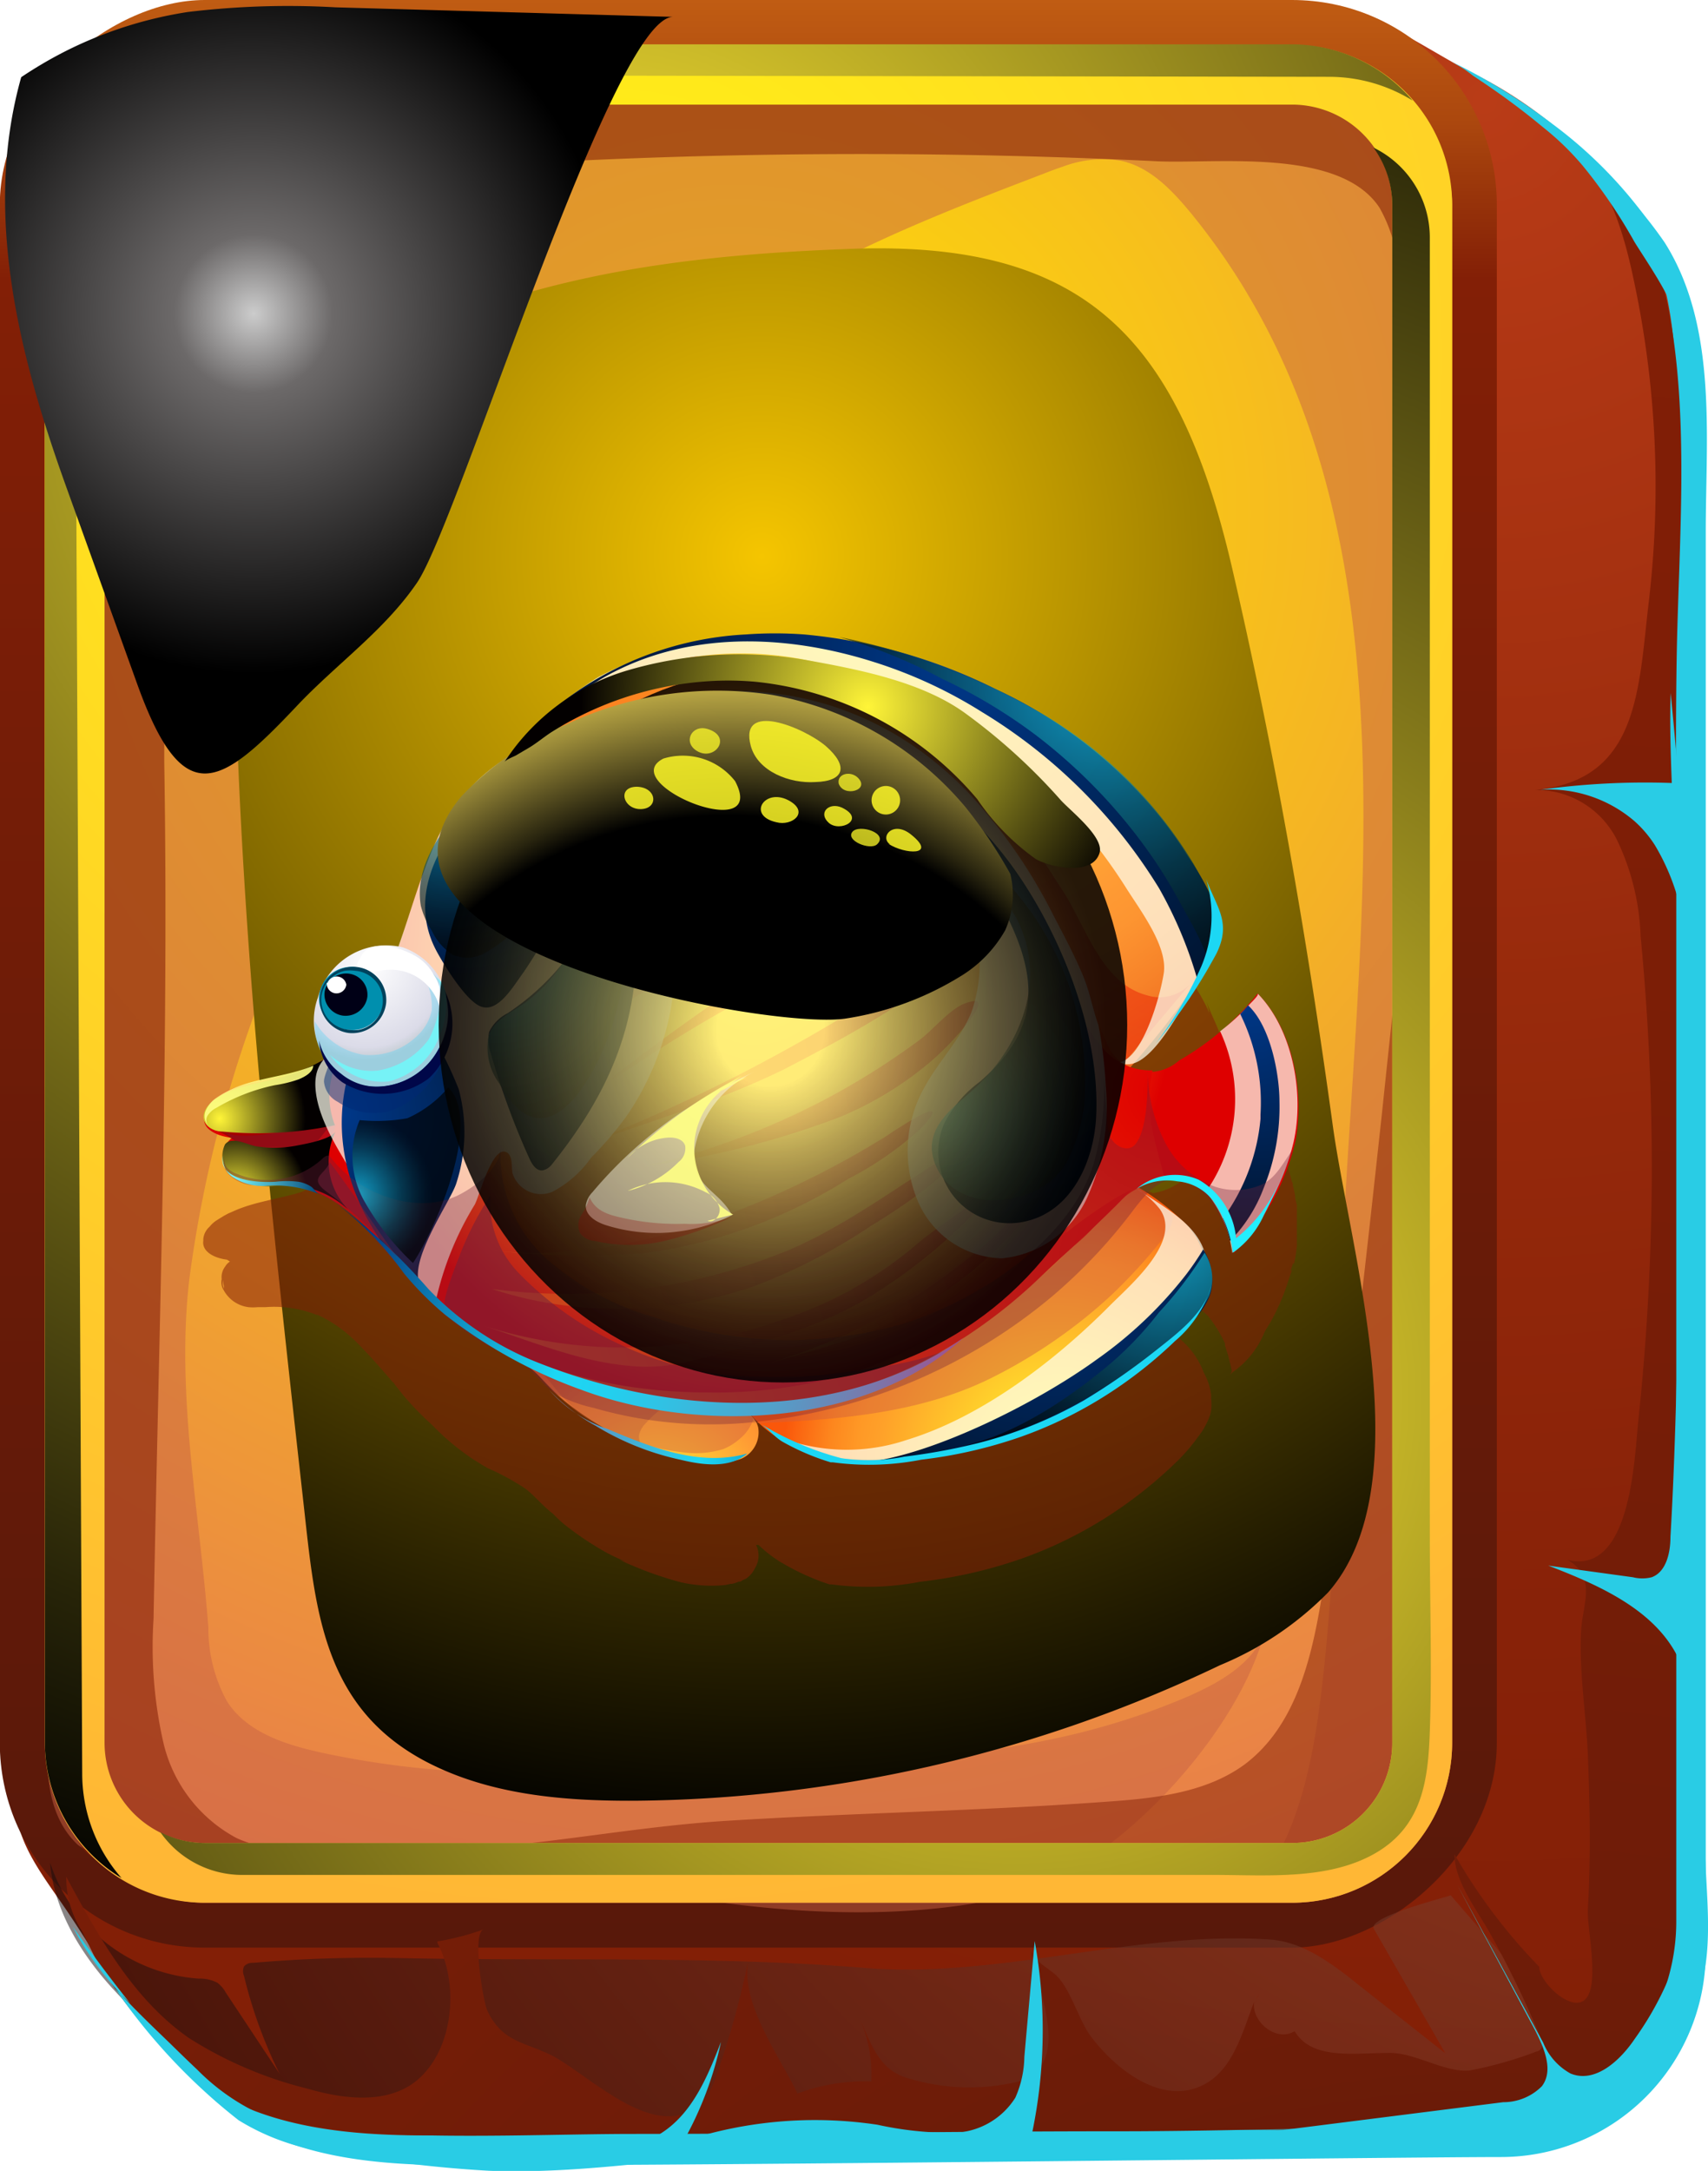 <svg xmlns="http://www.w3.org/2000/svg" xmlns:xlink="http://www.w3.org/1999/xlink" viewBox="0 0 90.99 115.59"><defs><style>.cls-1{mask:url(#mask);filter:url(#luminosity-noclip-5);}.cls-2,.cls-32,.cls-4,.cls-59,.cls-6,.cls-61,.cls-8{mix-blend-mode:multiply;}.cls-2{fill:url(#Безымянный_градиент_8);}.cls-3{mask:url(#mask-2);filter:url(#luminosity-noclip-6);}.cls-4{fill:url(#Безымянный_градиент_33883);}.cls-5{mask:url(#mask-3);filter:url(#luminosity-noclip-7);}.cls-6{fill:url(#Безымянный_градиент_33883-2);}.cls-7{mask:url(#mask-4);filter:url(#luminosity-noclip-8);}.cls-8{fill:url(#Безымянный_градиент_33883-3);}.cls-9{isolation:isolate;}.cls-10{fill:#29cce5;}.cls-11{fill:url(#Безымянный_градиент_2527);}.cls-12{fill:url(#Безымянный_градиент_3306);}.cls-13{fill:url(#Безымянный_градиент_31634);}.cls-14{fill:#c86345;}.cls-14,.cls-15{opacity:0.49;}.cls-15,.cls-16,.cls-28{fill:#831f06;}.cls-16{opacity:0.57;}.cls-17{fill:url(#Безымянный_градиент_31633);}.cls-18,.cls-21,.cls-22,.cls-24,.cls-52,.cls-53,.cls-74,.cls-75,.cls-76,.cls-77,.cls-78,.cls-79,.cls-83,.cls-84,.cls-85,.cls-86,.cls-88,.cls-89{mix-blend-mode:screen;}.cls-19{fill:url(#Безымянный_градиент_3911);}.cls-20{fill:url(#Безымянный_градиент_3911-2);}.cls-21{fill:url(#Безымянный_градиент_982);}.cls-22,.cls-59{opacity:0.5;}.cls-22{fill:url(#Безымянный_градиент_2560);}.cls-23{mask:url(#mask-5);}.cls-24,.cls-82{opacity:0.27;}.cls-24{fill:url(#Безымянный_градиент_2642);}.cls-25{fill:url(#Безымянный_градиент_2566);}.cls-26{fill:url(#Безымянный_градиент_2566-2);}.cls-27{mix-blend-mode:color-dodge;fill:url(#radial-gradient);}.cls-28,.cls-73{opacity:0.54;}.cls-29{fill:url(#Безымянный_градиент_33478);}.cls-30{fill:url(#Безымянный_градиент_33479);}.cls-31{fill:url(#Безымянный_градиент_33478-2);}.cls-32,.cls-35{opacity:0.47;}.cls-33{fill:#d35f3c;}.cls-34{fill:#6f1433;opacity:0.17;}.cls-36{fill:url(#Безымянный_градиент_33465);}.cls-37{fill:url(#Безымянный_градиент_33476);}.cls-38{fill:url(#Безымянный_градиент_33465-2);}.cls-39{fill:url(#Безымянный_градиент_33465-3);}.cls-40{fill:url(#Безымянный_градиент_33465-4);}.cls-41{fill:url(#Безымянный_градиент_33465-5);}.cls-42{fill:url(#Безымянный_градиент_33465-6);}.cls-43{fill:url(#Безымянный_градиент_33465-7);}.cls-44{fill:url(#Безымянный_градиент_33469);}.cls-45{fill:url(#Безымянный_градиент_33464);}.cls-46{fill:url(#Безымянный_градиент_33464-2);}.cls-47{fill:url(#Безымянный_градиент_33465-8);}.cls-48{fill:url(#Безымянный_градиент_33465-9);}.cls-49{fill:url(#Безымянный_градиент_33464-3);}.cls-50,.cls-82{fill:#8e0003;}.cls-50{opacity:0.71;}.cls-51,.cls-73{fill:#71203b;}.cls-51{opacity:0.35;}.cls-52{fill:url(#Безымянный_градиент_33457);}.cls-53{fill:url(#Безымянный_градиент_33457-2);}.cls-54{opacity:0.72;}.cls-55{fill:ivory;}.cls-56{fill:url(#Безымянный_градиент_33459);}.cls-57{fill:url(#Безымянный_градиент_33459-2);}.cls-58{fill:url(#Безымянный_градиент_33459-3);}.cls-59{fill:#002875;}.cls-60{fill:url(#Безымянный_градиент_33463);}.cls-61{opacity:0.33;}.cls-62{fill:#48d1f6;}.cls-63{fill:#000749;}.cls-64{fill:#fff;}.cls-65{fill:#69ffff;opacity:0.73;}.cls-66{fill:url(#Безымянный_градиент_33462);}.cls-67{fill:#00425c;}.cls-68{fill:#000016;}.cls-69{fill:url(#Безымянный_градиент_33459-4);}.cls-70{fill:url(#Безымянный_градиент_33459-5);}.cls-71{mask:url(#mask-6);}.cls-72,.cls-90,.cls-94{opacity:0.95;}.cls-72{fill:url(#Безымянный_градиент_33455);}.cls-74,.cls-75,.cls-76,.cls-77,.cls-78,.cls-88{opacity:0.67;}.cls-74{fill:url(#Безымянный_градиент_33458);}.cls-75{fill:url(#Безымянный_градиент_33458-2);}.cls-76{fill:url(#Безымянный_градиент_33458-3);}.cls-77{fill:url(#Безымянный_градиент_33458-4);}.cls-78{fill:url(#Безымянный_градиент_33458-5);}.cls-79{opacity:0.85;}.cls-80{fill:url(#Безымянный_градиент_33461);}.cls-81{opacity:0.46;}.cls-83{fill:#ffff84;opacity:0.9;}.cls-84{fill:url(#Безымянный_градиент_33460);}.cls-85,.cls-86{fill:#fffa28;}.cls-85{opacity:0.84;}.cls-86{opacity:0.75;}.cls-87{fill:url(#Безымянный_градиент_33459-6);}.cls-88{fill:url(#Безымянный_градиент_33458-6);}.cls-89{fill:url(#Безымянный_градиент_33457-3);}.cls-91{mask:url(#mask-7);}.cls-92{fill:url(#Безымянный_градиент_33456);}.cls-93{mask:url(#mask-8);}.cls-94{fill:url(#Безымянный_градиент_33455-2);}.cls-95{fill:#23eeff;}.cls-96{fill:url(#Безымянный_градиент_33454);}.cls-97{fill:url(#Безымянный_градиент_33453);}.cls-98{fill:#1cd7f4;}.cls-99{fill:url(#Безымянный_градиент_33452);}.cls-100{filter:url(#luminosity-noclip-4);}.cls-101{filter:url(#luminosity-noclip-3);}.cls-102{filter:url(#luminosity-noclip-2);}.cls-103{filter:url(#luminosity-noclip);}</style><filter id="luminosity-noclip" x="77.27" y="-8144.29" width="12.23" height="32766" filterUnits="userSpaceOnUse" color-interpolation-filters="sRGB"><feFlood flood-color="#fff" result="bg"/><feBlend in="SourceGraphic" in2="bg"/></filter><mask id="mask" x="77.27" y="-8144.29" width="12.23" height="32766" maskUnits="userSpaceOnUse"><g class="cls-103"/></mask><radialGradient id="Безымянный_градиент_8" cx="100.12" cy="-3.82" r="136.27" gradientUnits="userSpaceOnUse"><stop offset="0" stop-color="#fff"/><stop offset="0.45" stop-color="#e5e5e5"/><stop offset="1" stop-color="#bfbfbf"/></radialGradient><filter id="luminosity-noclip-2" x="27.95" y="-8144.29" width="12.47" height="32766" filterUnits="userSpaceOnUse" color-interpolation-filters="sRGB"><feFlood flood-color="#fff" result="bg"/><feBlend in="SourceGraphic" in2="bg"/></filter><mask id="mask-2" x="27.95" y="-8144.29" width="12.47" height="32766" maskUnits="userSpaceOnUse"><g class="cls-102"/></mask><radialGradient id="Безымянный_градиент_33883" cx="36.83" cy="68.35" r="10.38" gradientTransform="translate(0.54) scale(0.96 1)" gradientUnits="userSpaceOnUse"><stop offset="0.7"/><stop offset="0.83" stop-color="#686868"/><stop offset="1" stop-color="#fff"/></radialGradient><filter id="luminosity-noclip-3" x="18.14" y="-8144.29" width="50.99" height="32766" filterUnits="userSpaceOnUse" color-interpolation-filters="sRGB"><feFlood flood-color="#fff" result="bg"/><feBlend in="SourceGraphic" in2="bg"/></filter><mask id="mask-3" x="18.14" y="-8144.29" width="50.99" height="32766" maskUnits="userSpaceOnUse"><g class="cls-101"/></mask><radialGradient id="Безымянный_градиент_33883-2" cx="40.11" cy="39.4" r="38.92" xlink:href="#Безымянный_градиент_33883"/><filter id="luminosity-noclip-4" x="39.77" y="-8144.29" width="24.81" height="32766" filterUnits="userSpaceOnUse" color-interpolation-filters="sRGB"><feFlood flood-color="#fff" result="bg"/><feBlend in="SourceGraphic" in2="bg"/></filter><mask id="mask-4" x="39.77" y="-8144.29" width="24.81" height="32766" maskUnits="userSpaceOnUse"><g class="cls-100"/></mask><radialGradient id="Безымянный_градиент_33883-3" cx="54.02" cy="62.82" r="18.49" xlink:href="#Безымянный_градиент_33883"/><radialGradient id="Безымянный_градиент_2527" cx="79.08" cy="5.4" r="107.04" gradientUnits="userSpaceOnUse"><stop offset="0" stop-color="#b93c17"/><stop offset="0.1" stop-color="#b13714"/><stop offset="0.44" stop-color="#982a0c"/><stop offset="0.75" stop-color="#882208"/><stop offset="1" stop-color="#831f06"/></radialGradient><linearGradient id="Безымянный_градиент_3306" x1="39.87" y1="-27.89" x2="39.87" y2="109.96" gradientTransform="translate(-11.98 91.72) rotate(-90)" gradientUnits="userSpaceOnUse"><stop offset="0" stop-color="#f38f1d"/><stop offset="0.05" stop-color="#ee8a1c"/><stop offset="0.12" stop-color="#e17d19"/><stop offset="0.18" stop-color="#ca6615"/><stop offset="0.25" stop-color="#ab470e"/><stop offset="0.31" stop-color="#831f06"/><stop offset="0.67" stop-color="#691b08"/><stop offset="0.97" stop-color="#57180a"/></linearGradient><radialGradient id="Безымянный_градиент_31634" cx="43.74" cy="27.37" r="82.8" gradientTransform="translate(-5.05) scale(1.01 1)" gradientUnits="userSpaceOnUse"><stop offset="0" stop-color="#ffe303"/><stop offset="1" stop-color="#e67451"/></radialGradient><radialGradient id="Безымянный_градиент_31633" cx="32.62" cy="19.03" r="82.96" gradientUnits="userSpaceOnUse"><stop offset="0" stop-color="#fff414"/><stop offset="1" stop-color="#ffb735"/></radialGradient><radialGradient id="Безымянный_градиент_3911" cx="54.11" cy="74.35" r="88.15" gradientUnits="userSpaceOnUse"><stop offset="0" stop-color="#ffea33"/><stop offset="0.43" stop-color="#8c801c"/><stop offset="0.82" stop-color="#272408"/><stop offset="1"/><stop offset="1" stop-color="#020406"/></radialGradient><radialGradient id="Безымянный_градиент_3911-2" cx="31.78" cy="18.82" r="87.38" xlink:href="#Безымянный_градиент_3911"/><radialGradient id="Безымянный_градиент_982" cx="40.59" cy="29.62" r="68.93" gradientUnits="userSpaceOnUse"><stop offset="0" stop-color="#f5c500"/><stop offset="1"/></radialGradient><radialGradient id="Безымянный_градиент_2560" cx="93.76" cy="58.62" r="112.95" gradientUnits="userSpaceOnUse"><stop offset="0" stop-color="#c86345"/><stop offset="0.16" stop-color="#ae563d"/><stop offset="0.49" stop-color="#6a3628"/><stop offset="0.88" stop-color="#130c0e"/></radialGradient><filter id="luminosity-noclip-5" x="77.27" y="4.16" width="12.23" height="106.72" filterUnits="userSpaceOnUse" color-interpolation-filters="sRGB"><feFlood flood-color="#fff" result="bg"/><feBlend in="SourceGraphic" in2="bg"/></filter><mask id="mask-5" x="77.27" y="4.16" width="12.23" height="106.72" maskUnits="userSpaceOnUse"><g class="cls-1"><path class="cls-2" d="M89.47,74.13a17.66,17.66,0,0,1-.67,6.19c-.63,2-1.56,3.54-3.47,3.92,1.67-.33,3.38,19.42,3.44,21.07a4.77,4.77,0,0,1-.87,3.55c-.68.68-1.83,1.07-2,2-.59-2.3-2.35-4.08-4-5.74L77.72,101a1.26,1.26,0,0,1-.45-.71,1.4,1.4,0,0,1,.31-.83,18.36,18.36,0,0,0,1.77-4.18c4.17-12.75,4.86-27.49,5.15-40.87.06-3-.2-6.41-2.67-8l4.28-.72a34,34,0,0,0-4.46-4.1c1.63-7.13,1.23-14.52.19-21.71-.68-4.69-.44-12.08-3.7-15.74a18.38,18.38,0,0,1,5.5,3.5c4.6,4.13,5,10.11,4.63,15.91C87.23,40.54,88.57,57.26,89.47,74.13Z"/></g></mask><radialGradient id="Безымянный_градиент_2642" cx="100.12" cy="-3.82" r="136.27" gradientUnits="userSpaceOnUse"><stop offset="0" stop-color="#f5c500"/><stop offset="0.14" stop-color="#daaf02"/><stop offset="0.46" stop-color="#967806"/><stop offset="0.91" stop-color="#2a1f0d"/><stop offset="1" stop-color="#130c0e"/></radialGradient><radialGradient id="Безымянный_градиент_2566" cx="66.96" cy="106.74" r="0.33" gradientUnits="userSpaceOnUse"><stop offset="0" stop-color="#57180a"/><stop offset="0.36" stop-color="#6e1c08"/><stop offset="0.72" stop-color="#7e1e06"/><stop offset="1" stop-color="#831f06"/></radialGradient><radialGradient id="Безымянный_градиент_2566-2" cx="79.24" cy="163.59" r="165.97" xlink:href="#Безымянный_градиент_2566"/><radialGradient id="radial-gradient" cx="13.51" cy="16.7" r="19.16" gradientUnits="userSpaceOnUse"><stop offset="0" stop-color="#ccc"/><stop offset="0.22" stop-color="#6c6969"/><stop offset="1"/></radialGradient><radialGradient id="Безымянный_градиент_33478" cx="48.6" cy="30.15" r="31.29" gradientTransform="translate(0.54) scale(0.96 1)" gradientUnits="userSpaceOnUse"><stop offset="0" stop-color="#fff538"/><stop offset="0.31" stop-color="#ffce36"/><stop offset="0.66" stop-color="#ff9c34"/><stop offset="0.74" stop-color="#fd9531"/><stop offset="0.84" stop-color="#f78329"/><stop offset="0.97" stop-color="#ed651d"/><stop offset="1" stop-color="#ea5c19"/></radialGradient><radialGradient id="Безымянный_градиент_33479" cx="58.14" cy="78.15" r="15.28" gradientTransform="translate(0.54) scale(0.96 1)" gradientUnits="userSpaceOnUse"><stop offset="0" stop-color="#ffff2d"/><stop offset="0.29" stop-color="#ffd82b"/><stop offset="0.66" stop-color="#ffa029"/><stop offset="0.73" stop-color="#ff9926"/><stop offset="0.83" stop-color="#fd871e"/><stop offset="0.94" stop-color="#fb6912"/><stop offset="1" stop-color="#fa570a"/></radialGradient><radialGradient id="Безымянный_градиент_33478-2" cx="35.97" cy="80.66" r="9.62" xlink:href="#Безымянный_градиент_33478"/><radialGradient id="Безымянный_градиент_33465" cx="66.53" cy="42.26" r="57.65" gradientTransform="translate(0.54) scale(0.96 1)" gradientUnits="userSpaceOnUse"><stop offset="0" stop-color="#de0000"/><stop offset="0.29" stop-color="#eb2705"/><stop offset="0.6" stop-color="#fa570a"/><stop offset="1" stop-color="#ffdb00"/></radialGradient><radialGradient id="Безымянный_градиент_33476" cx="41.39" cy="51.42" r="23.67" gradientTransform="translate(0.54) scale(0.96 1)" gradientUnits="userSpaceOnUse"><stop offset="0" stop-color="#ffff2d"/><stop offset="0.19" stop-color="#ffd82b"/><stop offset="0.44" stop-color="#ffa029"/><stop offset="0.5" stop-color="#ff9926"/><stop offset="0.6" stop-color="#fd871e"/><stop offset="0.7" stop-color="#fb6912"/><stop offset="0.76" stop-color="#fa570a"/><stop offset="0.99" stop-color="#de0000"/></radialGradient><radialGradient id="Безымянный_градиент_33465-2" cx="47.95" cy="42.61" r="20.34" xlink:href="#Безымянный_градиент_33465"/><radialGradient id="Безымянный_градиент_33465-3" cx="52.24" cy="45.7" r="20.96" xlink:href="#Безымянный_градиент_33465"/><radialGradient id="Безымянный_градиент_33465-4" cx="51.67" cy="49.05" r="28.84" xlink:href="#Безымянный_градиент_33465"/><radialGradient id="Безымянный_градиент_33465-5" cx="56.58" cy="50.84" r="30.98" xlink:href="#Безымянный_градиент_33465"/><radialGradient id="Безымянный_градиент_33465-6" cx="54.56" cy="53.67" r="29.12" xlink:href="#Безымянный_градиент_33465"/><radialGradient id="Безымянный_градиент_33465-7" cx="54.16" cy="56.14" r="22.35" xlink:href="#Безымянный_градиент_33465"/><radialGradient id="Безымянный_градиент_33469" cx="51.79" cy="61.64" r="19.73" gradientTransform="translate(0.54) scale(0.96 1)" gradientUnits="userSpaceOnUse"><stop offset="0" stop-color="#de0000"/><stop offset="0.29" stop-color="#eb2705"/><stop offset="0.6" stop-color="#fa570a"/></radialGradient><radialGradient id="Безымянный_градиент_33464" cx="54.62" cy="63.49" r="23.42" gradientTransform="translate(0.54) scale(0.96 1)" gradientUnits="userSpaceOnUse"><stop offset="0" stop-color="#de0000"/><stop offset="0.48" stop-color="#eb2705"/><stop offset="1" stop-color="#fa570a"/></radialGradient><radialGradient id="Безымянный_градиент_33464-2" cx="56.92" cy="65.2" r="28.55" xlink:href="#Безымянный_градиент_33464"/><radialGradient id="Безымянный_градиент_33465-8" cx="58.08" cy="66.11" r="24.25" xlink:href="#Безымянный_градиент_33465"/><radialGradient id="Безымянный_градиент_33465-9" cx="64.07" cy="58.23" r="37.17" xlink:href="#Безымянный_градиент_33465"/><radialGradient id="Безымянный_градиент_33464-3" cx="63.23" cy="67.12" r="30.04" xlink:href="#Безымянный_градиент_33464"/><radialGradient id="Безымянный_градиент_33457" cx="11.63" cy="59.56" r="4.75" gradientTransform="translate(0.54) scale(0.96 1)" gradientUnits="userSpaceOnUse"><stop offset="0" stop-color="#fff538"/><stop offset="1" stop-color="#030000"/></radialGradient><radialGradient id="Безымянный_градиент_33457-2" cx="12.53" cy="63.79" r="3.97" xlink:href="#Безымянный_градиент_33457"/><radialGradient id="Безымянный_градиент_33459" cx="18.44" cy="59.38" r="11.58" gradientTransform="translate(0.54) scale(0.96 1)" gradientUnits="userSpaceOnUse"><stop offset="0" stop-color="#003889"/><stop offset="0.99" stop-color="#001531"/></radialGradient><radialGradient id="Безымянный_градиент_33459-2" cx="25.26" cy="44.16" r="10.22" xlink:href="#Безымянный_градиент_33459"/><radialGradient id="Безымянный_градиент_33459-3" cx="43.79" cy="36.63" r="31.02" xlink:href="#Безымянный_градиент_33459"/><radialGradient id="Безымянный_градиент_33463" cx="-383.18" cy="49.42" r="4.31" gradientTransform="matrix(-1.03, -0.3, -0.35, 1.12, -357.66, -118.88)" gradientUnits="userSpaceOnUse"><stop offset="0" stop-color="#fff"/><stop offset="0.21" stop-color="#f6f6f9"/><stop offset="0.87" stop-color="#dbdbe8"/><stop offset="0.93" stop-color="#d0d4de"/><stop offset="1" stop-color="#c5cdd3"/></radialGradient><radialGradient id="Безымянный_градиент_33462" cx="4956.5" cy="1041.13" r="1.62" gradientTransform="matrix(-1.06, -0.1, -0.11, 1.03, 5394.47, -505.43)" gradientUnits="userSpaceOnUse"><stop offset="0" stop-color="#fff"/><stop offset="0.27" stop-color="#008fae"/><stop offset="0.57" stop-color="#69ffff"/><stop offset="0.63" stop-color="#65fcfd"/><stop offset="0.69" stop-color="#58f5f7"/><stop offset="0.75" stop-color="#43e8ed"/><stop offset="0.82" stop-color="#25d6e0"/><stop offset="0.86" stop-color="#0dc7d5"/><stop offset="1" stop-color="#008fae"/></radialGradient><radialGradient id="Безымянный_градиент_33459-4" cx="68.69" cy="53.15" r="12.31" xlink:href="#Безымянный_градиент_33459"/><radialGradient id="Безымянный_градиент_33459-5" cx="57.25" cy="66.18" r="14.06" xlink:href="#Безымянный_градиент_33459"/><filter id="luminosity-noclip-6" x="27.95" y="72.65" width="12.47" height="5.23" filterUnits="userSpaceOnUse" color-interpolation-filters="sRGB"><feFlood flood-color="#fff" result="bg"/><feBlend in="SourceGraphic" in2="bg"/></filter><mask id="mask-6" x="27.95" y="72.65" width="12.47" height="5.23" maskUnits="userSpaceOnUse"><g class="cls-3"><path class="cls-4" d="M37.49,77.8a3.65,3.65,0,0,0,2-.13A1.54,1.54,0,0,0,40.39,76c-.23-.92-1.36-1.15-2.27-1.22a43.73,43.73,0,0,1-5.57-.93c-.86-.19-1.72-.37-2.57-.58a5.6,5.6,0,0,1-2-.64c.81.58,1.38,1.4,2.15,2a17,17,0,0,0,2.21,1.48A15.39,15.39,0,0,0,37.49,77.8Z"/></g></mask><radialGradient id="Безымянный_градиент_33455" cx="36.83" cy="68.35" r="10.38" gradientTransform="translate(0.54) scale(0.96 1)" gradientUnits="userSpaceOnUse"><stop offset="0.7" stop-color="#d20f0f"/><stop offset="0.83" stop-color="#9b6377"/><stop offset="1" stop-color="#53d2ff"/></radialGradient><radialGradient id="Безымянный_градиент_33458" cx="24.36" cy="41.01" r="9.87" gradientTransform="translate(0.54) scale(0.96 1)" gradientUnits="userSpaceOnUse"><stop offset="0" stop-color="#1cd7f4"/><stop offset="0.16" stop-color="#16abc2"/><stop offset="0.39" stop-color="#0e6f7d"/><stop offset="0.59" stop-color="#083f47"/><stop offset="0.77" stop-color="#041d21"/><stop offset="0.91" stop-color="#010809"/><stop offset="1"/></radialGradient><radialGradient id="Безымянный_градиент_33458-2" cx="27.03" cy="50.95" r="9.8" xlink:href="#Безымянный_градиент_33458"/><radialGradient id="Безымянный_градиент_33458-3" cx="51.68" cy="59.22" r="8.39" xlink:href="#Безымянный_градиент_33458"/><radialGradient id="Безымянный_градиент_33458-4" cx="19.22" cy="63.62" r="4.23" xlink:href="#Безымянный_градиент_33458"/><radialGradient id="Безымянный_градиент_33458-5" cx="64.46" cy="65.73" r="14.11" xlink:href="#Безымянный_градиент_33458"/><radialGradient id="Безымянный_градиент_33461" cx="42.19" cy="54.85" r="18.65" gradientTransform="translate(0.54) scale(0.96 1)" gradientUnits="userSpaceOnUse"><stop offset="0.16" stop-color="#fff285"/><stop offset="0.18" stop-color="#f4e77f"/><stop offset="0.36" stop-color="#aba259"/><stop offset="0.53" stop-color="#6e6839"/><stop offset="0.68" stop-color="#3f3b21"/><stop offset="0.82" stop-color="#1c1b0f"/><stop offset="0.93" stop-color="#080704"/><stop offset="1"/></radialGradient><radialGradient id="Безымянный_градиент_33460" cx="39.81" cy="66.13" r="32.43" gradientTransform="translate(0.54) scale(0.96 1)" gradientUnits="userSpaceOnUse"><stop offset="0.7"/><stop offset="0.74" stop-color="#29250f"/><stop offset="0.87" stop-color="#9b8b39"/><stop offset="0.96" stop-color="#e3cc54"/><stop offset="1" stop-color="#ffe55e"/></radialGradient><radialGradient id="Безымянный_градиент_33459-6" cx="52.6" cy="35.24" r="21.69" xlink:href="#Безымянный_градиент_33459"/><radialGradient id="Безымянный_градиент_33458-6" cx="60.68" cy="36.11" r="17.95" xlink:href="#Безымянный_градиент_33458"/><radialGradient id="Безымянный_градиент_33457-3" cx="47.59" cy="37.64" r="15.93" xlink:href="#Безымянный_градиент_33457"/><filter id="luminosity-noclip-7" x="18.14" y="40.8" width="50.99" height="34.28" filterUnits="userSpaceOnUse" color-interpolation-filters="sRGB"><feFlood flood-color="#fff" result="bg"/><feBlend in="SourceGraphic" in2="bg"/></filter><mask id="mask-7" x="18.14" y="40.8" width="50.99" height="34.28" maskUnits="userSpaceOnUse"><g class="cls-5"><path class="cls-6" d="M45.74,40.81c1.89,0,3.88.12,5.47,1.17,1.42.93,2.32,2.73,3.32,4.1a28.66,28.66,0,0,1,3.21,6A22.09,22.09,0,0,0,59,55.62a2.41,2.41,0,0,0,3.82.84A14.89,14.89,0,0,0,67,52.9c1.9,1.92,2.52,5.33,2,7.92a12.51,12.51,0,0,1-3.27,5.89c-.32-1.58-1-3.63-2.68-3.93-2-.71-4.39,2.36-6.78,4.31a24.28,24.28,0,0,1-14.47,7.76,23.85,23.85,0,0,1-15.95-3.43c-4.3-2.71-8.38-7.68-7.53-13.2.53-3.36,2.76-6.33,5.14-8.68A32.12,32.12,0,0,1,45.74,40.81Z"/></g></mask><radialGradient id="Безымянный_градиент_33456" cx="40.11" cy="39.4" r="38.92" gradientTransform="translate(0.54) scale(0.96 1)" gradientUnits="userSpaceOnUse"><stop offset="0.7" stop-color="#de0000"/><stop offset="0.83" stop-color="#a35a68"/><stop offset="1" stop-color="#4cdeff"/></radialGradient><filter id="luminosity-noclip-8" x="39.77" y="63.26" width="24.81" height="14.6" filterUnits="userSpaceOnUse" color-interpolation-filters="sRGB"><feFlood flood-color="#fff" result="bg"/><feBlend in="SourceGraphic" in2="bg"/></filter><mask id="mask-8" x="39.77" y="63.26" width="24.81" height="14.6" maskUnits="userSpaceOnUse"><g class="cls-7"><path class="cls-8" d="M64.05,66.6a5.22,5.22,0,0,0-1.16-1.69,11.2,11.2,0,0,0-2.2-1.65,53.84,53.84,0,0,0-4.49,3.83,24.28,24.28,0,0,1-14.47,7.76c-.65.09-1.31.16-2,.19a7.73,7.73,0,0,0,4.53,2.63,18.77,18.77,0,0,0,7.38-.46,21.78,21.78,0,0,0,6-2.3,30.31,30.31,0,0,0,4.62-3.29c.74-.64,2.12-1.92,2.29-3a3.05,3.05,0,0,0-.44-2.12Z"/></g></mask><radialGradient id="Безымянный_градиент_33455-2" cx="54.02" cy="62.82" r="18.49" xlink:href="#Безымянный_градиент_33455"/><linearGradient id="Безымянный_градиент_33454" x1="18.13" y1="65.59" x2="57.58" y2="77.56" gradientUnits="userSpaceOnUse"><stop offset="0" stop-color="#002875"/><stop offset="0.15" stop-color="#0e82b7"/><stop offset="0.27" stop-color="#18bfe3"/><stop offset="0.32" stop-color="#1cd7f4"/><stop offset="0.39" stop-color="#22d0ef"/><stop offset="0.48" stop-color="#34bee1"/><stop offset="0.6" stop-color="#52a0ca"/><stop offset="0.72" stop-color="#7b76aa"/><stop offset="0.85" stop-color="#b03f80"/><stop offset="0.99" stop-color="#ee0050"/></linearGradient><linearGradient id="Безымянный_градиент_33453" x1="46.54" y1="74.27" x2="16.75" y2="78.26" gradientUnits="userSpaceOnUse"><stop offset="0" stop-color="#002875"/><stop offset="0.15" stop-color="#0e82b7"/><stop offset="0.27" stop-color="#18bfe3"/><stop offset="0.32" stop-color="#1cd7f4"/><stop offset="0.55" stop-color="#6c85b5"/><stop offset="0.76" stop-color="#b23d7f"/><stop offset="0.91" stop-color="#dd115d"/><stop offset="0.99" stop-color="#ee0050"/></linearGradient><linearGradient id="Безымянный_градиент_33452" x1="11.85" y1="62.57" x2="17" y2="62.57" gradientUnits="userSpaceOnUse"><stop offset="0" stop-color="#80ffff"/><stop offset="0.14" stop-color="#73edf2"/><stop offset="0.41" stop-color="#53bdcf"/><stop offset="0.79" stop-color="#1f7197"/><stop offset="1" stop-color="#004476"/></linearGradient></defs><g class="cls-9"><g id="Слой_2" data-name="Слой 2"><g id="Слой_3" data-name="Слой 3"><path class="cls-10" d="M22,115.24c-4.11-.19-8-1-10.78-3.62S7,105.93,4.93,103c-1.09-1.57-2.34-3.18-2.51-5.08a9.89,9.89,0,0,1,.46-3.31c1.61-6.19,2.33-12.27,3.47-18.55.64-3.49,1.37-7,2.07-10.45.67-3.29,2-7.08,2-10.44,1.16-7,.69-14.19.8-21.29.1-7.36.34-14.72.85-22.06a11.5,11.5,0,0,1,.65-3.69C13.87,5.27,17,3.79,20.05,3.17A48,48,0,0,1,32,2.68a105.37,105.37,0,0,0,15.15-.56,56.85,56.85,0,0,1,6.25-.4c3.62,0,7.19.75,10.81.84,2.94.08,6.19-1.27,9-.6,1.79.42,5,2.53,6.66,3.39a22.74,22.74,0,0,1,8.81,7.56c2.83,4.47,2.19,10.33,2.19,15.43,0,3.44,0,63.13,0,75.6A10.91,10.91,0,0,1,80,114.85C73.7,114.85,26.58,115.46,22,115.24Z"/><path class="cls-11" d="M20.43,113.65c-4.1-.19-8-1.05-10.77-3.62s-4.29-5.69-6.33-8.63C2.25,99.83,1,98.22.83,96.32A9.82,9.82,0,0,1,1.29,93c1.6-6.2,2.33-12.28,3.47-18.55C5.4,71,6.13,67.49,6.83,64c.67-3.29,2-7.08,2-10.44,1.16-7,.69-14.19.79-21.3.11-7.35.35-14.71.85-22.05a11.79,11.79,0,0,1,.66-3.69c1.17-2.85,4.34-4.33,7.35-5a48.39,48.39,0,0,1,11.91-.48A105.33,105.33,0,0,0,45.52.52,59.59,59.59,0,0,1,51.78.13C55.4.16,59,.88,62.59,1c2.94.08,6.19-1.27,9-.6,1.79.42,5,2.53,6.66,3.39a22.77,22.77,0,0,1,8.8,7.55c2.84,4.48,2.19,10.34,2.2,15.44,0,3.44,0,6.88,0,10.33v65.27a10.92,10.92,0,0,1-10.91,10.91H33.59C29.8,113.26,25,113.87,20.43,113.65Z"/><rect class="cls-12" x="-11.98" y="11.98" width="103.7" height="79.75" rx="10.91" transform="translate(91.72 11.98) rotate(90)"/><rect class="cls-13" x="2.39" y="2.39" width="74.97" height="98.92" rx="8.52"/><path class="cls-14" d="M56.63,8.87c-.36.12-.71.25-1.06.39-6.65,2.54-13.44,5.17-18.83,9.82A51.29,51.29,0,0,0,31,25.17a104.63,104.63,0,0,0-15,23A66.49,66.49,0,0,0,10.1,68c-.75,6.16.53,12.46,1,18.66a8.06,8.06,0,0,0,1,3.94c1.1,1.7,3.24,2.34,5.23,2.76,8,1.7,15.39,1,23.42.64s14.93-.45,22.39-3.61c1.9-.81,4-2,4.35-4C66.28,92.13,59.25,99.71,53.66,101c-6.72,1.52-14.27.71-20.95-.69C23.85,98.43,15,100.29,6,98.92a3.39,3.39,0,0,1-1.86-.7c-3.2-3-.67-9.58-.56-13.19.21-6.84-.41-13.81-.56-20.66-.28-13.55-.33-27.12.38-40.66a75.2,75.2,0,0,1,2-15.54A4.92,4.92,0,0,1,6.58,5.78,5.21,5.21,0,0,1,9.77,4.72C30.7,2.6,51.44,3.64,72.34,5.16a5.5,5.5,0,0,1,2.38.54c1.79,1,1.89,3.5,1.78,5.56Q74.35,50,75.84,88.88c.11,2.86.12,6-1.79,8.17S69,99.51,66.54,101c2.62-3,3.42-7.23,3.89-11.22.72-6.26.83-12.56.95-18.86.34-19.38,5.47-43-7.82-59.43-1.05-1.29-2.27-2.62-3.9-2.94A6,6,0,0,0,56.63,8.87Z"/><path class="cls-15" d="M76,75.47,75.84,90a10.56,10.56,0,0,1-.72,4.58,7.79,7.79,0,0,1-5.28,3.73,27.37,27.37,0,0,1-4.85.6q-12.3.76-24.61.91-6,.06-12.07,0c-1.66,0-3.38.06-5-.06s-3.05-1.25-4.47-1.39c6.78.68,13.16-1,19.85-1.42s13.35-.52,20-1c2.66-.18,5.48-.44,7.61-2,2.85-2.13,3.66-6,4.2-9.49,1.3-8.39,2.21-16.83,3.13-25.27q.55-5.26,1.13-10.53-.43,9.81-.24,19.61Z"/><path class="cls-16" d="M4,14.3c0,9.83.1,19.65.15,29.48s.1,19.35.14,29L4.35,84.9c0,3.95-1.08,8.86-.34,12.63.64,3.21,6.46,1.45,8.38,1.4s3.68.3,5.52.32c1.36,0,3.73-1,4.83-.86-3.37-.59-7,.92-10.15-.53A7.74,7.74,0,0,1,8.7,92.77a23,23,0,0,1-.52-6.57C8.46,71,9,55.74,8.75,40.55c0-8.93.62-17.32,1.38-26.22A5.66,5.66,0,0,1,11,11.24c.93-1.18,2.58-1.42,4.07-1.57A324,324,0,0,1,61.71,8.59c3.21.13,9.68-.72,11.78,2.47a7.83,7.83,0,0,1,1,3.42,36.05,36.05,0,0,1,.23,3.6,39.87,39.87,0,0,0-.35-9.7A8.53,8.53,0,0,0,74,6.72c-1.19-3.26-3.71-2.92-6.55-2.46-2.31.37-4.93,0-7.27,0L13.49,3.6C8.79,3.6,4,9.6,4,14.3Z"/><path class="cls-17" d="M68.84,2.39H10.91a8.51,8.51,0,0,0-8.52,8.52V92.8a8.51,8.51,0,0,0,8.52,8.51H68.84a8.52,8.52,0,0,0,8.52-8.51V10.91A8.52,8.52,0,0,0,68.84,2.39ZM74.17,92.8a5.33,5.33,0,0,1-5.33,5.33H10.91A5.34,5.34,0,0,1,5.57,92.8V10.91a5.35,5.35,0,0,1,5.34-5.34H68.84a5.34,5.34,0,0,1,5.33,5.34Z"/><g class="cls-18"><path class="cls-19" d="M12.9,99.83H64.7c2.79,0,6.08.29,8.59-1.17s2.79-3.94,2.88-6.46c.12-3.45,0-6.93,0-10.38V12.61a5.32,5.32,0,0,0-3-4.75,5.25,5.25,0,0,1,1,3.05V92.8a5.33,5.33,0,0,1-5.33,5.33H10.91a5.25,5.25,0,0,1-2.37-.58A5.32,5.32,0,0,0,12.9,99.83Z"/><path class="cls-20" d="M4.38,94.5,4,12.52A8.52,8.52,0,0,1,12.48,4l58.35.09a8.46,8.46,0,0,1,4.43,1.27,8.49,8.49,0,0,0-6.42-3H10.91a8.51,8.51,0,0,0-8.52,8.52V92.8A8.49,8.49,0,0,0,6.48,100,8.43,8.43,0,0,1,4.38,94.5Z"/></g><path class="cls-21" d="M21.64,18A16.67,16.67,0,0,0,15,23.07c-2.48,3.49-2.58,8.09-2.48,12.37.34,15,2,29.84,3.66,44.7.62,5.56,1,10.77,6.54,13.67,3.38,1.76,7.31,2.09,11.12,2.07A73.61,73.61,0,0,0,65,88.66a17.35,17.35,0,0,0,5.75-3.87c5-5.7,1.16-18.23.25-24.87-1.37-10-3.11-20-5.4-29.84C62.76,18,57.79,12.8,45.36,13.25,37.23,13.54,29.07,14.48,21.64,18Z"/><path class="cls-22" d="M82.55,107l2,2.26c.41.47.84,1.09.59,1.66a1.59,1.59,0,0,1-.78.66c-3.21,1.64-7,1.82-10.56,1.93-18.18-.41-36.7.47-54.77-.71-6.28-.41-15.83-6.91-16.36-13.62a9,9,0,0,0,7.91,6.17,2,2,0,0,1,1,.22,1.66,1.66,0,0,1,.44.51l2.87,4.33A24.75,24.75,0,0,1,13,105.21a.64.64,0,0,1,0-.51.59.59,0,0,1,.48-.19,72.39,72.39,0,0,1,7.94-.25c8.16.17,16.5-.14,24.64.52,7.22.59,14.47-2,21.6-1.51,1.79.13,3.31,1.29,4.71,2.41L77,109.33l-3.81-6.63c-.38-.66,4.13-1.74,4.09-1.79Z"/><g class="cls-23"><path class="cls-24" d="M89.47,74.13a17.66,17.66,0,0,1-.67,6.19c-.63,2-1.56,3.54-3.47,3.92,1.67-.33,3.38,19.42,3.44,21.07a4.77,4.77,0,0,1-.87,3.55c-.68.68-1.83,1.07-2,2-.59-2.3-2.35-4.08-4-5.74L77.72,101a1.26,1.26,0,0,1-.45-.71,1.4,1.4,0,0,1,.31-.83,18.36,18.36,0,0,0,1.77-4.18c4.17-12.75,4.86-27.49,5.15-40.87.06-3-.2-6.41-2.67-8l4.28-.72a34,34,0,0,0-4.46-4.1c1.63-7.13,1.23-14.52.19-21.71-.68-4.69-.44-12.08-3.7-15.74a18.38,18.38,0,0,1,5.5,3.5c4.6,4.13,5,10.11,4.63,15.91C87.23,40.54,88.57,57.26,89.47,74.13Z"/></g><path class="cls-25" d="M66.89,106.62c0-.14.11-.29.17-.43A1,1,0,0,0,66.89,106.62Z"/><path class="cls-26" d="M89.33,34.56c.12-5.81.67-12.41-.45-18.15-.72-3.65-2.58-7.24-5.74-9.21C85.43,9,86.4,11.92,87,14.75A52.4,52.4,0,0,1,87.84,32c-.56,4.72-.52,9.56-6.07,10.06a4.82,4.82,0,0,1,4.36,2.64,12.82,12.82,0,0,1,1.27,5.16,127.35,127.35,0,0,1-.12,25.75c-.21,2-.38,8.28-3.77,7.45,1.57.88.8,2.37.72,3.75-.12,2.17.27,4.47.36,6.65.11,2.72.16,5.45,0,8.18-.06,1,.62,3.87-.08,4.75S82,105.56,82,104.72a29.67,29.67,0,0,1-4.52-6c0,1.52,1.33,3.14,2,4.4a54.63,54.63,0,0,1,2.65,5.51.52.52,0,0,1,0,.4.41.41,0,0,1-.3.21,20.61,20.61,0,0,1-3.53,1c-1.39.13-2.94-1-4.41-.93-1.78,0-4,.38-4.92-1.16-1,.61-2.32-.54-2.16-1.56-.66,1.72-1.15,3.69-2.79,4.46-2.11,1-4.49-.76-5.89-2.6-.71-.94-1.13-2.72-2-3.39-.44-.36-1-.65-1.2-1.19.35,2.17,2.19,5.93-.56,6.93a11,11,0,0,1-5.83-.1c-1.69-.4-2.09-1.77-2.77-3.3a7.59,7.59,0,0,1,.65,3.42,10.39,10.39,0,0,0-3.94.65c-.94-2-3.09-4.82-2.6-7.19a44.58,44.58,0,0,1-1.73,6.26,3.87,3.87,0,0,1-.65,1.26c-2.36,2.65-6.19-1.44-8.21-2.41-1.42-.68-2.55-.69-3.33-2.34-.22-.49-.83-4.09-.2-4.32a13.68,13.68,0,0,1-2.46.64.2.2,0,0,1,0,.08c1.12,2.1.91,5.4-.88,7.13-1.55,1.5-4,1.22-6,.64a21.4,21.4,0,0,1-6.33-2.69c-3-2.08-4.83-5.4-6.56-8.6a5.23,5.23,0,0,0,.83,2.88l.76,1.54A28.39,28.39,0,0,0,9.66,110c2.77,2.57,6.67,3.43,10.77,3.62,4.56.22,9.53,0,13.32,0,8.65,0,17.19-.14,25.84-.14,6.29,0,12.56-.27,18.84-.27A10.91,10.91,0,0,0,89.3,102.35V46.94C89.3,42.74,89.25,38.88,89.33,34.56Z"/><path class="cls-10" d="M6.14,105.89a31.57,31.57,0,0,0,6.57,7,12.2,12.2,0,0,0,5.51,1.78,66.07,66.07,0,0,0,7.8.91c5.07.2,10.12-.73,15.19-1.06a84.88,84.88,0,0,1,8.59-.09c7.09.25,14,.45,21.12.3,3.94-.09,8-.19,11.68-1.51a13.3,13.3,0,0,0,7.46-6c1.27-2.47.91-5.33.8-8A77.27,77.27,0,0,0,90,91.32,33.92,33.92,0,0,1,89.71,87c0-8.42.29-16.82.44-25.23A232.82,232.82,0,0,0,89,36.9c-.05,1.6,0,3.2.06,4.79a40.78,40.78,0,0,0-7,.36,7,7,0,0,1,5,1.66A6.1,6.1,0,0,1,88.16,45a11.7,11.7,0,0,1,1.66,6.14l-.36,16.1L89.4,70c-.09,4-.18,7.89-.41,11.83,0,.85-.23,1.87-1,2.15a2.07,2.07,0,0,1-1,0l-4.51-.62c2.86,1.1,6,2.49,7.12,5.36a9.53,9.53,0,0,1,.5,2.37,45.22,45.22,0,0,1,0,9.73,16.61,16.61,0,0,1-3,7.72c-.79,1.18-2.13,2.41-3.44,1.86a3.29,3.29,0,0,1-1.45-1.64l-4.57-8.39,4.13,7.71c.51,1,1,2.17.37,3a2.89,2.89,0,0,1-2.06.85l-11,1.39c-4.68.6-9.47,1.19-14.09.22a26.67,26.67,0,0,0,.13-10.19c-.18,2.06-.37,4.11-.55,6.17a5.54,5.54,0,0,1-.48,2.17,4,4,0,0,1-3.35,1.87,18.26,18.26,0,0,1-4-.43,22.34,22.34,0,0,0-10.33.88,18.86,18.86,0,0,0,2-5.29c-.71,1.84-1.52,3.79-3.17,4.85s-3.81,1-5.8.88l-8.33-.51a23.73,23.73,0,0,1-6.53-1.07,11.55,11.55,0,0,1-4.08-2.68c-.47-.44-.94-.9-1.43-1.38-2-1.93-3.92-3.71-5.19-6.22,1,1.41,2,2.76,3.05,4.07Z"/><path class="cls-10" d="M82.17,6.75c-1.2-1-2.42-1.88-3.7-2.72a6.83,6.83,0,0,0-1.29-.82,32.88,32.88,0,0,1,5.55,3.41,23.69,23.69,0,0,1,4.79,4.75c1,1.4,2.27,3.79,1.66,5.57.22-.64-1.76-3.46-2.13-4.1a27.89,27.89,0,0,0-2.72-4A14.78,14.78,0,0,0,82.17,6.75Z"/><path class="cls-27" d="M3.68,2.63A22.27,22.27,0,0,0,1.13,4.11c-2.07,7.33-.06,15,2.43,21.9L7.32,36.45c2.44,6.76,4.39,5.49,8.51,1.12,2.12-2.24,4.65-4,6.39-6.55C24.45,27.73,32.66.81,35.87.9l-18-.51A44.6,44.6,0,0,0,10,.64,21.89,21.89,0,0,0,3.68,2.63Z"/><path class="cls-28" d="M68.93,67.32a8,8,0,0,0,.16-1c0-.18,0-.37,0-.55s0-.34,0-.51,0-.34,0-.51,0-.39,0-.58L69,63.82c0-.25-.08-.49-.13-.74,0,0,0-.11-.05-.17a8.7,8.7,0,0,0-.26-.87,9,9,0,0,0-.41-1l0-.06a8.45,8.45,0,0,0-.49-.82,6.08,6.08,0,0,0-.64-.77c-.12.18-.26.36-.4.54a7.24,7.24,0,0,1-.67.69l-.14.13c-.24.22-.49.44-.75.65-.74.58-1.53,1.1-2.21,1.55a3.31,3.31,0,0,1-1.44.58.33.33,0,0,0-.23-.07,9.38,9.38,0,0,1-.93-.16l.19-.22c.81-.28,1.64-1.46,2.3-2.54a25.42,25.42,0,0,0,1.56-2.41,3.45,3.45,0,0,0,.39-.68,2,2,0,0,0,.1-.21c.83-1.66,0-2.43-.55-4a5.56,5.56,0,0,1,.19.7,2.14,2.14,0,0,1-.1-.22,10.69,10.69,0,0,0-.69-1.23l-.06-.1-.21-.34,0-.05a20.29,20.29,0,0,0-2.7-3.5c-.19-.21-.38-.41-.58-.6l-.08-.08a24.22,24.22,0,0,0-4.58-3.49l-1-.52a29.14,29.14,0,0,0-3.3-1.55,29.7,29.7,0,0,0-4.57-1.48l-1.86-.45a7.92,7.92,0,0,1,.87.23,22.34,22.34,0,0,0-2.68-.35,21.25,21.25,0,0,0-3.09,0,20,20,0,0,0-6.54,1.62,11.44,11.44,0,0,0-1.37.65,7.23,7.23,0,0,0-1,.66c-.32.21-.63.44-.93.68l-.53.4-.06,0a12.48,12.48,0,0,0-2.18,2.34,12.17,12.17,0,0,0-1.29,1A10.22,10.22,0,0,0,24.6,48.9a5.59,5.59,0,0,0-1,1.76c-.16.29-.3.59-.43.89a5.68,5.68,0,0,0-.6,1.49c-.46,1.28-.84,2.59-1.29,3.87a3.63,3.63,0,0,0-3.69,1.51,1.77,1.77,0,0,0-.6,1.12,4.37,4.37,0,0,0-.18,1.68A2.71,2.71,0,0,0,17,62.36a2.24,2.24,0,0,0,.19.55,10.52,10.52,0,0,1-1.17.57c-1.17.36-2.44.5-3.56,1l-.3.13-.22.12-.28.17-.14.09a1.61,1.61,0,0,0-.36.33,1,1,0,0,0-.33.65s0,.06,0,.1c-.08.58.6.92,1.26,1l.16.1a.78.78,0,0,0-.25.26.93.93,0,0,0-.19.68.77.77,0,0,0,.11.59,1.75,1.75,0,0,0,1.32.9,2.58,2.58,0,0,0,.48,0h.41a6.12,6.12,0,0,1,2.81.44.16.16,0,0,1-.08-.06,6.89,6.89,0,0,1,1.2.69,8.41,8.41,0,0,1,1.22,1.09c.57.59,1.11,1.21,1.65,1.84.05,0,.09.11.14.17l.21.26.18.23a15.9,15.9,0,0,0,1.57,1.62A12.8,12.8,0,0,0,26,78.18a12.73,12.73,0,0,1,2,1.09c.51.4.93.93,1.45,1.32a7,7,0,0,0,.63.59,17,17,0,0,0,2.21,1.48c.33.18.67.33,1,.48L33,83.05a19.41,19.41,0,0,0,3.24,1.19,7.37,7.37,0,0,0,2.43.15l.25-.06H39a2.29,2.29,0,0,0,.37-.12l.07,0a.57.57,0,0,0,.13-.08,1.42,1.42,0,0,0,.18-.08,1.35,1.35,0,0,0,.46-.54,1.28,1.28,0,0,0,.16-1,.82.82,0,0,0-.1-.25h.14a6.69,6.69,0,0,0,1,.8,1.2,1.2,0,0,0,.21.13,12.63,12.63,0,0,0,2.57,1.17l.11,0a14.68,14.68,0,0,0,4.72-.14A24.94,24.94,0,0,0,54.39,83,22.39,22.39,0,0,0,59,80.75a23.3,23.3,0,0,0,3.6-2.84,9.86,9.86,0,0,0,1.22-1.4,4,4,0,0,0,.58-1,1.71,1.71,0,0,0,.12-.41,2.71,2.71,0,0,0,0-.63c0-.07,0-.13,0-.2a3.16,3.16,0,0,0-.39-1.18,4.23,4.23,0,0,0-1.54-2c-.17-.16-.35-.32-.54-.47l-.16-.13c-.26-.19-.53-.37-.8-.54a2.33,2.33,0,0,1,1-.7,5.72,5.72,0,0,1,.62,0,3.31,3.31,0,0,1,1,.28,6.6,6.6,0,0,1,.64.53,7.16,7.16,0,0,1,.91,1.47.76.76,0,0,0,0,.11l.18.58c.06.26.13.51.18.76a.41.41,0,0,1-.11.23.8.8,0,0,0,.13-.13,4.78,4.78,0,0,0,1.66-2,2.24,2.24,0,0,1,.13-.27l.25-.41a11.53,11.53,0,0,0,1-2.36l.16-.45a.61.61,0,0,1-.07.1c0-.15.09-.3.12-.46Zm-57.06.83a1.91,1.91,0,0,0,.06.33.7.7,0,0,0,0,.14A1,1,0,0,1,11.87,68.15Z"/><path class="cls-29" d="M62.68,53.8c.35-.47.7-.95,1-1.43a5.66,5.66,0,0,0,.86-1.63c.61-2.09-1.4-4.76-2.71-6.13C55.06,37.49,47,32.31,36.77,34.34a16,16,0,0,0-11.26,8.38,32.69,32.69,0,0,1,19.4,1.93,33.62,33.62,0,0,1,9.61,6.25,34.8,34.8,0,0,1,3.06,3.25c.35.44,2.28,3.09,1.71,3.7A46.89,46.89,0,0,0,62.68,53.8Z"/><path class="cls-30" d="M62.89,64.91a3.91,3.91,0,0,1,1.35,3.47,4.52,4.52,0,0,1-1.13,2c-3.27,3.85-8.14,5.85-13,6.87a15.38,15.38,0,0,1-6,.32,6.94,6.94,0,0,1-4.88-3.28c.19.34,5.34-1.94,5.86-2.18A45.24,45.24,0,0,0,50.85,69,20.07,20.07,0,0,0,55,65.51c1.19-1.3,2.81-2,4.21-3A12.1,12.1,0,0,1,62.89,64.91Z"/><path class="cls-31" d="M37.49,77.8a3.65,3.65,0,0,0,2-.13A1.54,1.54,0,0,0,40.39,76c-.23-.92-1.36-1.15-2.27-1.22a43.73,43.73,0,0,1-5.57-.93c-.86-.19-1.72-.37-2.57-.58a5.6,5.6,0,0,1-2-.64c.81.58,1.38,1.4,2.15,2a17,17,0,0,0,2.21,1.48A15.39,15.39,0,0,0,37.49,77.8Z"/><g class="cls-32"><path class="cls-33" d="M39.42,76.6a2.24,2.24,0,0,0,.7-1c.18-.47-3.1-.69-3.27-.7A29.53,29.53,0,0,1,28,72.32a11.7,11.7,0,0,0,8.31,5,5.15,5.15,0,0,0,2.21-.16A3.07,3.07,0,0,0,39.42,76.6Z"/></g><g class="cls-32"><path class="cls-33" d="M39.51,75.8c3-.1,6.42-1.74,9-3.09a34.15,34.15,0,0,0,8-5.71c1.11-1.15,2.06-2.33,3.28-3.42a1,1,0,0,1,.6-.33,1,1,0,0,1,.65.31c1.28,1,2,1,.8,2.53A29,29,0,0,1,59.16,69a27.51,27.51,0,0,1-6.35,4.37C48.77,75.38,44,75.65,39.51,75.8Z"/></g><path class="cls-34" d="M34.05,76.6a.55.55,0,0,1,0-.22,1.32,1.32,0,0,1,.36-.61,6.36,6.36,0,0,1,2.41-1.66,7.17,7.17,0,0,1-4.73,0,21.91,21.91,0,0,1-4.38-2.07c.31,0,1.42,1.33,1.64,1.6A8.6,8.6,0,0,0,30.63,75,15.15,15.15,0,0,0,34.36,77,.43.43,0,0,1,34.05,76.6Z"/><g class="cls-35"><path class="cls-36" d="M37.22,34.91a2.26,2.26,0,0,0-1.72,1,8.29,8.29,0,0,0,6-1l-.9,1.19c.46-.6,4.16.64,4.77.85a16.29,16.29,0,0,1,4.5,2.41c2.76,2.09,5,5.31,6.88,8.28,1.19,1.94,2,4.74,4.37,5.36a2.23,2.23,0,0,0,2.31-.64L59,57.62c-2.38-2.52-3.69-5.91-5.64-8.81A22,22,0,0,0,41.52,40a21.23,21.23,0,0,0-14.5.86c.67-.29,1.08-1.49,1.58-2C30.86,36.54,34.29,36,37.22,34.91Z"/></g><path class="cls-37" d="M10.93,59.33c.7-1.76,3.06-1.66,4.81-2.2,2.71-.83,4.39-3.63,5.38-6.38s1.61-5.72,3.33-8a12.52,12.52,0,0,1,6.88-4.4c7.23-2,14.78-1.85,20.33,4a28.18,28.18,0,0,1,4.4,6.34c.57,1.11,1.21,2.28,1.68,3.44A22.09,22.09,0,0,0,59,55.62a2.41,2.41,0,0,0,3.82.84A14.89,14.89,0,0,0,67,52.9c1.9,1.92,2.52,5.33,2,7.92a12.51,12.51,0,0,1-3.27,5.89c-.32-1.58-1-3.63-2.68-3.93A5,5,0,0,0,59.12,64a26.54,26.54,0,0,0-2.92,3.07,24.28,24.28,0,0,1-14.47,7.76,23.85,23.85,0,0,1-15.95-3.43,23,23,0,0,1-4.92-4.63c-1.5-1.73-3.28-3.47-5.52-3.68-.58-.06-1.17,0-1.75-.08a2.06,2.06,0,0,1-1.5-.84,1.16,1.16,0,0,1,.28-1.59C11.58,60.51,10.63,60.09,10.93,59.33Z"/><path class="cls-38" d="M35.72,43.56c-2.82,1.79-5.65,3.75-8.89,4.45a62.9,62.9,0,0,0,13.49-5.63c1.81-1,4-2.14,5.8-1.19-.92-.48-1-1.11-2.06-1.16a8.49,8.49,0,0,0-2.91.7A27.77,27.77,0,0,0,35.72,43.56Z"/><path class="cls-39" d="M38.37,45.62c-3.44,1.85-6.6,4.3-10.25,5.64,3.81-.91,7.1-3.28,10.6-5.08a15.6,15.6,0,0,1,11.44-1.53C47.76,41.2,41.07,44.16,38.37,45.62Z"/><path class="cls-40" d="M38.6,48.83a63.29,63.29,0,0,0-9.75,7.89c2.81-2.59,6.7-4.64,10-6.54a41.45,41.45,0,0,1,10.83-4.81A21.92,21.92,0,0,0,38.6,48.83Z"/><path class="cls-41" d="M43,50.06c-1.36.86-2.69,1.79-3.95,2.64q-4.43,3-8.61,6.38A79.4,79.4,0,0,1,41.92,52c3.77-2.07,8-4.42,12.36-4.67a10.36,10.36,0,0,0-6.87.48A28.2,28.2,0,0,0,43,50.06Z"/><path class="cls-42" d="M29.86,61.42c4-1.5,8-2.57,11.92-4.49,1.93-1,3.81-2,5.64-3.16,1.52-1,3.9-2.11,5-3.57-1.18-1-3.46,1.4-4.43,2-1.9,1.25-3.83,2.42-5.81,3.52A90.33,90.33,0,0,1,29.86,61.42Z"/><path class="cls-43" d="M34.37,62.09a45.84,45.84,0,0,0,10.34-2.6,18.43,18.43,0,0,0,4.78-2.89,14.65,14.65,0,0,0,2-2.07c.56-.71,1.12-1.55-.09-1.1-.79.29-1.71,1.42-2.41,1.94s-1.67,1.19-2.54,1.73A39.06,39.06,0,0,1,41,59.94,38.31,38.31,0,0,1,34.37,62.09Z"/><path class="cls-44" d="M26.87,66.64l-.72-.07a42.76,42.76,0,0,0,8.31.14A27.07,27.07,0,0,0,45.2,62.76,17.32,17.32,0,0,0,49.14,60c1.77-1.95-1.32.08-2,.54C41.42,64.07,33.66,67.23,26.87,66.64Z"/><path class="cls-45" d="M28.38,69.22a22.37,22.37,0,0,0,11.81-.74,30.77,30.77,0,0,0,6.24-3.23A31.47,31.47,0,0,0,49.69,63c.82-.68,1.72-2,2.64-2.47-3.54,1.82-6.55,4.4-10.24,6A31,31,0,0,1,26.2,68.63,21.31,21.31,0,0,0,28.38,69.22Z"/><path class="cls-46" d="M33.39,72.71a9.13,9.13,0,0,0,3.21-.2c3.35-.83,6.84-1.68,9.84-3.53a28.58,28.58,0,0,0,8-7.41c-1.52,2.07-4,3.26-5.89,4.92a21.32,21.32,0,0,1-7.06,3.84,24.72,24.72,0,0,1-15.76.25C28.14,71.36,30.77,72.46,33.39,72.71Z"/><path class="cls-47" d="M41,72.57c3-.87,5.7-1.48,8.4-3.19A21.25,21.25,0,0,0,56,63c-1,.31-2.07,1.95-2.89,2.7a31.75,31.75,0,0,1-3.73,2.92A30.39,30.39,0,0,1,41,72.57Z"/><path class="cls-48" d="M57.73,56.73a9.2,9.2,0,0,0-.44-3.25A8.9,8.9,0,0,0,59,56.08a3.34,3.34,0,0,0,2.4.91c-.51,2.18.17,3.77.65,5.81a4.53,4.53,0,0,0-2.55,1.29c-.72.64-1.32,1.42-2,2s-1.54,1.37-2.3,2a7.23,7.23,0,0,0,1.42-2,4,4,0,0,0,.31-2.47,7.82,7.82,0,0,1,.18-3A11.92,11.92,0,0,0,57.73,56.73Z"/><path class="cls-49" d="M59.1,64a26.34,26.34,0,0,0-3.78,2.9,43.67,43.67,0,0,1-4.84,3.7,18.34,18.34,0,0,1-5.61,2.64,25.41,25.41,0,0,1-7.15.9c-5.3,0-11-1.42-15-5.28a21.57,21.57,0,0,0,6.3,4.28l.22.1.29.12a23.39,23.39,0,0,0,3.82,1.17c.48.1,1,.19,1.45.26A29.7,29.7,0,0,0,40,75c.58,0,1.15-.1,1.73-.18A23.85,23.85,0,0,0,51,71.45,27.08,27.08,0,0,0,55.42,68c1.61-1.54,3.3-3,4.84-4.64C59.87,63.53,59.48,63.76,59.1,64Z"/><path class="cls-50" d="M12.61,60.29a16.17,16.17,0,0,0,2.41,0c.92-.07,2-.37,2.86-.38-.47,0-.67.62-1.05.9a1.73,1.73,0,0,1-1,.23,17.11,17.11,0,0,1-2.58,0c-.71-.12-1.28-.82-2-.89Z"/><path class="cls-51" d="M17.61,60.82c.11-.26.26-1,.32-1a4.54,4.54,0,0,1-2.14.34c-.84.07-3.29.66-4,0a21.38,21.38,0,0,0,1.83,1.28,3.1,3.1,0,0,0,2.79.35,2.35,2.35,0,0,0,1.15-.92Z"/><path class="cls-52" d="M16.05,57a9.8,9.8,0,0,0,2.79-1.71,4.29,4.29,0,0,0-1,4.62,19.91,19.91,0,0,1-6,.34c-.47,0-1-.3-1-.8a1,1,0,0,1,.4-.72c1-.91,2.44-1,3.73-1.37A10.17,10.17,0,0,0,16.05,57Z"/><path class="cls-53" d="M12.31,62.61a3.8,3.8,0,0,0,2.74.48,5,5,0,0,1,3.49,1.3,3.65,3.65,0,0,1-.65-4.17c-.22.43-1.53.67-2,.76a6.32,6.32,0,0,1-2.21.06c-.51-.08-1.32-.57-1.69-.11A1.43,1.43,0,0,0,12.31,62.61Z"/><g class="cls-54"><path class="cls-55" d="M58.91,57.86a23.92,23.92,0,0,0-.39-3.27c-.3-.84-.46-1.73-.78-2.53-.47-1.16-1.11-2.33-1.68-3.44a28.18,28.18,0,0,0-4.4-6.34c-5.39-5.67-12.83-6.86-20.33-4-2.57,1-5.21,2.13-6.88,4.4s-2.33,5.3-3.33,8a16.76,16.76,0,0,1-2.19,4.09c-.91,1.28-2.27,1.38-2.12,3.22s1.56,3.73,2.43,5.27c.61,1.1,1.05,2,1.63,3.08a34,34,0,0,0,2.33,3,16.7,16.7,0,0,1,2.09-5.2c.27-.5.92-3.11,1.67-2.8.36.16.28.71.34,1.12a1.59,1.59,0,0,0,2.12,1,5.82,5.82,0,0,0,2.07-1.82,18.81,18.81,0,0,0,1.88-2.2,14.85,14.85,0,0,0,2.31-5.44c.7-3.33-.42-6.55,0-9.95.34-2.43,1.16-4.42,3.8-4.84,4.24-.68,9.18,4.1,11.28,7.4a8.17,8.17,0,0,1,1,7.26c-.61,1.51-1.81,2.69-2.57,4.13a6.87,6.87,0,0,0-.38,5.74A5,5,0,0,0,53.37,67a5.58,5.58,0,0,0,4.55-3.24A11.76,11.76,0,0,0,58.91,57.86Z"/></g><path class="cls-56" d="M19.66,54.84a9.73,9.73,0,0,0-1.11,2.38C17.3,61.84,19.66,66,22.47,68.57,21.54,67.39,24,64,24.31,63a8.8,8.8,0,0,0,.13-5,20.64,20.64,0,0,0-2-3.83,6.9,6.9,0,0,1-.94-3.62C21.47,51.91,20.5,53.39,19.66,54.84Z"/><path class="cls-57" d="M27.23,52.69c.26-.34.49-.69.66-.92a24.85,24.85,0,0,0,3.36-7.16A12.11,12.11,0,0,1,34.55,39c-.73.71-3.28,2.81-4.43,2.24-1.68-.84,1.08-2.31,1.85-2.5-4.26,1.05-11.56,6.83-8.66,12,.38.69,1.61,2.71,2.4,2.88C26.27,53.77,26.8,53.25,27.23,52.69Z"/><path class="cls-58" d="M27.82,53.39c-.25.19-.51.38-.76.55a2.17,2.17,0,0,0-1,1,2.1,2.1,0,0,0,.09,1.16,40.48,40.48,0,0,0,2.05,5.58c.14.31.36.66.69.64A.85.85,0,0,0,29.4,62c2.61-3.26,4.33-6.61,4.5-11,.07-2.17-.24-4.34,0-6.49S35,40.1,36.78,39c3.46-2.05,8.43.68,11.25,2.86a19.61,19.61,0,0,1,6,7.75c1.41,3.3.88,5.67-1.85,8a6.37,6.37,0,0,0-1.85,2.15A3.79,3.79,0,0,0,54.76,65c2.35-.6,3.5-3.16,3.63-5.47.24-4.25-1.62-9.11-3.89-12.57a21,21,0,0,0-11.13-8.48c-2.38-.76-4.54-1.55-6.77-.4a8,8,0,0,0-3.48,4.72c-.68,2-.77,4.44-1.71,6.3A13,13,0,0,1,27.82,53.39Z"/><path class="cls-59" d="M21.69,50.79a3.45,3.45,0,0,0-3.27,1,2.62,2.62,0,0,0-1,1.33c-.13,1,.31,2.07.21,3.11-.05.48-.37,1-.37,1.36A1.35,1.35,0,0,0,18,58.67a3.44,3.44,0,0,0,2.68.51A4.65,4.65,0,0,0,23.73,56C24.46,53.66,23.55,51.34,21.69,50.79Z"/><path class="cls-60" d="M16.94,53.1a3.6,3.6,0,0,0,2.21,4.65,3.76,3.76,0,0,0,4.51-2.66,3.6,3.6,0,0,0-2.21-4.65A3.77,3.77,0,0,0,16.94,53.1Z"/><g class="cls-61"><path class="cls-62" d="M23.66,55.09c.7-2.21-.34-3.44-2.23-4.43a2.44,2.44,0,0,1,.89.94A3.25,3.25,0,0,1,23,53.79a2.52,2.52,0,0,1-.69,1.28,3.61,3.61,0,0,1-2.95,1.09,3.66,3.66,0,0,1-2.59-1.78,3.34,3.34,0,0,0,2.37,3.37A3.76,3.76,0,0,0,23.66,55.09Z"/></g><path class="cls-63" d="M23.34,55.91a3.86,3.86,0,0,0,.29-3.29,4,4,0,0,1-.78,4.79,4.06,4.06,0,0,1-4.62.21A3,3,0,0,1,17,55.41a3,3,0,0,0,1.17,1.76,3,3,0,0,0,2,.69A3.8,3.8,0,0,0,23.34,55.91Z"/><path class="cls-64" d="M19.05,51.27c-.22.9,1.06.36,1.58.37a2.69,2.69,0,0,1,2.84,2.21c-.13-.81.19-1.1-.35-1.93A2.62,2.62,0,0,0,22,50.83c-.73-.39-2.4-.93-2.85.26A1.21,1.21,0,0,0,19.05,51.27Z"/><path class="cls-65" d="M23.54,52.35a1.48,1.48,0,0,1,.21.54,4.51,4.51,0,0,1-.43,2.5,3.89,3.89,0,0,1-2.6,2.19,3.43,3.43,0,0,1-3.14-1.41,3.29,3.29,0,0,0,2.55.83,4.21,4.21,0,0,0,2.65-1.58c.38-.49,1.18-3,.38-3.44A1,1,0,0,1,23.54,52.35Z"/><path class="cls-66" d="M17,53a1.68,1.68,0,0,0,1.54,1.83,1.68,1.68,0,1,0,.35-3.34A1.72,1.72,0,0,0,17,53Z"/><path class="cls-67" d="M18.57,55a1.77,1.77,0,1,1,2-1.58,1.82,1.82,0,0,1-2,1.58Zm-1.45-1.91a1.61,1.61,0,0,0,1.47,1.74,1.71,1.71,0,0,0,.55,0,1.59,1.59,0,0,0-.22-3.14,2,2,0,0,0-.55,0A1.64,1.64,0,0,0,17.12,53.05Z"/><path class="cls-68" d="M17.29,52.84a1.14,1.14,0,0,0,1,1.24,1.17,1.17,0,0,0,1.28-1,1.13,1.13,0,0,0-1-1.24A1.16,1.16,0,0,0,17.29,52.84Z"/><path class="cls-64" d="M17.41,52.33a.52.52,0,0,0,.47.56.53.53,0,0,0,.57-.46.52.52,0,0,0-1-.1Z"/><g class="cls-54"><path class="cls-55" d="M67,52.9c.06.06-.13.27-.4.54A11.55,11.55,0,0,1,65,54.91a8.59,8.59,0,0,1-.76,8.55,6.27,6.27,0,0,1,1.4,3.25,12.51,12.51,0,0,0,3.27-5.89C69.51,58.16,68.83,54.77,67,52.9Z"/></g><g class="cls-54"><path class="cls-55" d="M64.57,50.74c.61-2.09-1.4-4.76-2.71-6.13C55.06,37.49,47,32.31,36.77,34.34a17,17,0,0,0-4.91,1.72,21.14,21.14,0,0,0-3.62,2.87A17.32,17.32,0,0,1,43.6,35.29a27,27,0,0,1,9.32,4.39A28,28,0,0,1,60,47.29c.75,1.19,2.2,3.08,2,4.51-.18,1.17-1.06,4.42-2.33,4.76,1.52.81,3.41-3.23,4.07-4.19A5.66,5.66,0,0,0,64.57,50.74Z"/></g><g class="cls-54"><path class="cls-55" d="M63.11,70.4a4.52,4.52,0,0,0,1.13-2c.55-2.8-1.88-3.86-3.65-5.09a4.73,4.73,0,0,1,1.2,1.07c1.2,1.72-1.6,4.06-2.68,5.15-2.93,2.95-6.83,5.92-10.78,7.13a10,10,0,0,1-6.87-.16c2.74,2,5.56,1.44,8.66.79C55,76.25,59.84,74.25,63.11,70.4Z"/></g><path class="cls-69" d="M66.49,53.53a6,6,0,0,1-.42.46,10.63,10.63,0,0,1,1.08,5.36c0,.08,0,.15,0,.23a10.6,10.6,0,0,1-2,5.29,8.78,8.78,0,0,1,.38,1.2,8,8,0,0,0,1.78-2.79,11.47,11.47,0,0,0,.85-4.65C68.16,57.28,67.72,54.68,66.49,53.53Z"/><path class="cls-70" d="M58.42,72.39a22.2,22.2,0,0,0,4.76-4.52,14.88,14.88,0,0,0,.92-1.35,3.05,3.05,0,0,1,.44,2.12c-.17,1.06-1.55,2.34-2.29,3a23.37,23.37,0,0,1-16.06,6.2C49.6,77.48,55.16,74.76,58.42,72.39Z"/><g class="cls-71"><path class="cls-72" d="M37.49,77.8a3.65,3.65,0,0,0,2-.13A1.54,1.54,0,0,0,40.39,76c-.23-.92-1.36-1.15-2.27-1.22a43.73,43.73,0,0,1-5.57-.93c-.86-.19-1.72-.37-2.57-.58a5.6,5.6,0,0,1-2-.64c.81.58,1.38,1.4,2.15,2a17,17,0,0,0,2.21,1.48A15.39,15.39,0,0,0,37.49,77.8Z"/></g><path class="cls-51" d="M22.55,68.88A13.71,13.71,0,0,0,26,71.67a12.73,12.73,0,0,1,2,1.09c.57.44,1,1.06,1.62,1.46a7.48,7.48,0,0,0,2,.74,22.3,22.3,0,0,0,8.71.74A29.31,29.31,0,0,0,56.08,69a28.51,28.51,0,0,0,4.23-4.48c1.18-1.58,2.24-2.52,4-.8.37.36,1.73,2.66,1.2,3.15a13.79,13.79,0,0,0,3.35-5.65c-.51.7-.89,1.52-1.68,1.87a3.53,3.53,0,0,1-2.44.1A4.86,4.86,0,0,1,62,60.69,8.55,8.55,0,0,1,61.14,57c0,1,0,3-.6,3.85-.39.59-1.17.2-1.41-.35a2.5,2.5,0,0,1-.14-.77c-.08-1-.15-2.08-.23-3.12A14.63,14.63,0,0,1,58.25,62c-1.32,4.18-6.33,7.3-10.2,8.5a21.83,21.83,0,0,1-13.21-.37,14.76,14.76,0,0,1-5.67-3.06,7.45,7.45,0,0,1-2.5-5.89c-.09,1.1-1.46,2.08-2.34,2.5-2.19,1-5.2-.1-6.67-2-.05-.06-.1-.14-.18-.15s-.23.08-.31.17a4.29,4.29,0,0,1-4.52.81,1.24,1.24,0,0,1-.53-.31.59.59,0,0,1-.14-.58c-.31.82.7,1.38,1.32,1.47a12.43,12.43,0,0,0,1.83,0,6.23,6.23,0,0,1,4.21,2.25C20.45,66.46,21.45,67.73,22.55,68.88Z"/><path class="cls-73" d="M44.3,73.16a28,28,0,0,1-4.93.1A17.61,17.61,0,0,1,33,71.57a17.9,17.9,0,0,1-5.38-3.8,5.41,5.41,0,0,1-1.5-4.11,16.5,16.5,0,0,0-1.56,3c-.12.32-1.07,2.64-.85,2.87C27,73,32.61,74.72,37.17,75A23.54,23.54,0,0,0,51,71.55c-1.52.94-3.94,1.21-5.67,1.47Z"/><path class="cls-74" d="M31.53,38.58a4.09,4.09,0,0,0-2.14,2.7,3.48,3.48,0,0,0,4.08-1.58c-2,3.56-3.89,8.88-7.57,11a1.93,1.93,0,0,1-1.79.13A3.06,3.06,0,0,1,23,49.55a4.43,4.43,0,0,1-.58-1.32C21.69,44,28.36,39.54,31.53,38.58Z"/><path class="cls-75" d="M32.26,46c-.93,2.88-1.91,5.78-4.49,7.53-.65.44-1.43.81-1.72,1.56a3.19,3.19,0,0,0,.55,2.6c2.93,5.38,6.29-2.42,6.54-5.41s-.17-6,.45-8.86,2.7-5.8,5.55-5.9C34.6,38.47,33.48,42.19,32.26,46Z"/><path class="cls-76" d="M54.14,48.88c1.78,3.4.1,7.12-2.55,9.37-1.09.93-2.41,2-1.79,3.68,1.1,2.94,5.68,2.31,7,0a8.81,8.81,0,0,0,1-4.42,15.55,15.55,0,0,0-7.54-13.27A20,20,0,0,1,54.14,48.88Z"/><path class="cls-77" d="M19.16,59.64a4.9,4.9,0,0,0,.19,4.21A13.92,13.92,0,0,0,22,67.25c1.15-1.71,3.74-7.54,1.88-9.35a6,6,0,0,1-2.18,1.64A9.2,9.2,0,0,1,19.16,59.64Z"/><path class="cls-78" d="M64.41,69a5.66,5.66,0,0,1-1.77,2.11c-3.54,2.87-7.57,5.34-12,6,3-.42,6.18-2.54,8.46-4.46a18.2,18.2,0,0,0,2.64-2.77,21.05,21.05,0,0,0,2.43-3.18A2.55,2.55,0,0,1,64.41,69Z"/><g class="cls-79"><ellipse class="cls-80" cx="41.71" cy="54.57" rx="18.34" ry="19.04"/></g><g class="cls-81"><path class="cls-55" d="M37.67,58.37A26.06,26.06,0,0,1,40.35,57,5.66,5.66,0,0,0,37,61.21c-.2,2,1.23,2.07,2,3.49a9,9,0,0,1-6.7.54c-.52-.16-1.14-.52-1.09-1.09a1.28,1.28,0,0,1,.35-.67A22.8,22.8,0,0,1,37.67,58.37Z"/></g><path class="cls-82" d="M31.72,66.08a8.18,8.18,0,0,0,3.65,0A18.41,18.41,0,0,0,39,64.79a6.46,6.46,0,0,1-2.54.37,13.21,13.21,0,0,1-3-.25c-.83-.18-1.69-.32-2.05-1.16a3.33,3.33,0,0,1-.41.9,1,1,0,0,0-.1,1,1,1,0,0,0,.67.41Z"/><path class="cls-83" d="M39.78,57.34A4,4,0,0,0,37,60.75a4.08,4.08,0,0,0,2.06,3.92L37.69,65c.35.15.72-.31.64-.69a1.29,1.29,0,0,0-.74-.83,4.54,4.54,0,0,0-4.15-.07,5.69,5.69,0,0,0,2.71-1.54A.92.92,0,0,0,36.5,61c-.11-.35-.54-.45-.89-.43a3.12,3.12,0,0,0-2.18,1.09,25.08,25.08,0,0,1,6.09-4.37l-1.22.86Z"/><path class="cls-84" d="M41.13,37a18.92,18.92,0,0,0-11,1.59,16.15,16.15,0,0,0-5.55,3.81C17.73,50.55,40.78,54.82,45,54.24A16.37,16.37,0,0,0,51.14,52a6.75,6.75,0,0,0,2.41-2.47,4.62,4.62,0,0,0,.27-3,25.15,25.15,0,0,0-2.39-3.56A17.46,17.46,0,0,0,41.13,37Z"/><path class="cls-85" d="M39.16,41.59a3.54,3.54,0,0,0-3.82-1.2C32.75,41.71,41,45.07,39.16,41.59Z"/><path class="cls-85" d="M33.93,41.89c-1.08,0-.73,1.22.22,1.19S35,41.92,33.93,41.89Z"/><path class="cls-86" d="M37.68,38.81c-.84-.24-1.31.71-.56,1.17C38.08,40.57,39.05,39.21,37.68,38.81Z"/><path class="cls-85" d="M44,39.73c-1.17-1-4.67-2.44-4,0,.38,1.36,2.09,2,3.43,1.91C45,41.6,45.21,40.79,44,39.73Z"/><path class="cls-85" d="M42.09,42.66c-1.32-.79-2.35.76-.73,1.12C42.19,44,43.11,43.27,42.09,42.66Z"/><path class="cls-85" d="M47.33,44.93c.89.57,2.58.64,1.26-.45-1.16-1-2,.45-.77.62Z"/><path class="cls-85" d="M44.85,43c-.69-.31-1.29.28-.7.81S46.16,43.63,44.85,43Z"/><path class="cls-85" d="M47.49,41.91a.76.76,0,0,0-.8,1.27A.76.76,0,1,0,47.49,41.91Z"/><path class="cls-86" d="M45.68,41.39c-.39-.36-1.1-.19-1,.33C44.93,42.48,46.41,42.07,45.68,41.39Z"/><path class="cls-86" d="M45.41,44.29c-.38.47.94,1,1.31.67C47.37,44.36,45.76,43.86,45.41,44.29Z"/><path class="cls-87" d="M64.91,48.77a11.12,11.12,0,0,0-.62-1.51,15.22,15.22,0,0,0-1-1.66,20.87,20.87,0,0,0-2.25-3,24.57,24.57,0,0,0-8-5.91,28.74,28.74,0,0,0-10.21-2.91,21.25,21.25,0,0,0-3.09,0A17.53,17.53,0,0,0,28.13,39a26.68,26.68,0,0,1,4-2.91c4.41-2.52,9.69-2.34,14.4-.85a24.84,24.84,0,0,1,5.78,2.67,28.25,28.25,0,0,1,9.44,9.39,22.38,22.38,0,0,1,2.08,5c-.06-.2.34-.5.43-.63A3.64,3.64,0,0,0,64.91,48.77Z"/><path class="cls-88" d="M64.31,47.35a6.63,6.63,0,0,1,.6,1.42,2.92,2.92,0,0,1-.61,2.73c.34-.42-1.12-2.85-1.36-3.3a26.17,26.17,0,0,0-2.16-3.41,28.83,28.83,0,0,0-5.6-5.65,28.15,28.15,0,0,0-5-3,27,27,0,0,0-5.47-2.22,35.48,35.48,0,0,1,10.67,4A23,23,0,0,1,63.59,46C63.84,46.45,64.05,46.86,64.31,47.35Z"/><path class="cls-89" d="M56.49,42.58c.49.56,2.37,2,2.08,2.85-.39,1.23-2.62.75-3.39.31a12.63,12.63,0,0,1-3.12-3.19A17.81,17.81,0,0,0,40.24,36.3a16.41,16.41,0,0,0-2.89,0,17.84,17.84,0,0,0-8,2.7c-.38.25-.74.55-1.13.79l-.73.43c-.15.08-.53.22-.62.36a11.79,11.79,0,0,1,6.61-4.9,21.12,21.12,0,0,1,9.45-.54c2.79.5,6.18,1.15,8.51,2.85A31.52,31.52,0,0,1,56.49,42.58Z"/><path class="cls-83" d="M11.55,58.44a1.58,1.58,0,0,0-.59.69.76.76,0,0,0,.19.86.47.47,0,0,1-.09-.59,1.22,1.22,0,0,1,.48-.42,10.19,10.19,0,0,1,3.1-1.2,6.92,6.92,0,0,0,1.27-.31c.31-.13.76-.36.78-.73C15.05,57.44,13,57.38,11.55,58.44Z"/><g class="cls-90"><g class="cls-91"><path class="cls-92" d="M45.74,40.81c1.89,0,3.88.12,5.47,1.17,1.42.93,2.32,2.73,3.32,4.1a28.66,28.66,0,0,1,3.21,6A22.09,22.09,0,0,0,59,55.62a2.41,2.41,0,0,0,3.82.84A14.89,14.89,0,0,0,67,52.9c1.9,1.92,2.52,5.33,2,7.92a12.51,12.51,0,0,1-3.27,5.89c-.32-1.58-1-3.63-2.68-3.93-2-.71-4.39,2.36-6.78,4.31a24.28,24.28,0,0,1-14.47,7.76,23.85,23.85,0,0,1-15.95-3.43c-4.3-2.71-8.38-7.68-7.53-13.2.53-3.36,2.76-6.33,5.14-8.68A32.12,32.12,0,0,1,45.74,40.81Z"/></g></g><g class="cls-93"><path class="cls-94" d="M64.05,66.6a5.22,5.22,0,0,0-1.16-1.69,11.2,11.2,0,0,0-2.2-1.65,53.84,53.84,0,0,0-4.49,3.83,24.28,24.28,0,0,1-14.47,7.76c-.65.09-1.31.16-2,.19a7.73,7.73,0,0,0,4.53,2.63,18.77,18.77,0,0,0,7.38-.46,21.78,21.78,0,0,0,6-2.3,30.31,30.31,0,0,0,4.62-3.29c.74-.64,2.12-1.92,2.29-3a3.05,3.05,0,0,0-.44-2.12Z"/></g><path class="cls-95" d="M64.6,63.9a2.67,2.67,0,0,0-1.88-1,3.16,3.16,0,0,0-2.17.4,3.2,3.2,0,0,1,3.3-.49,4,4,0,0,1,2,3.12,7.81,7.81,0,0,0,2.59-3.78,18.55,18.55,0,0,1-1.11,2.55,4.92,4.92,0,0,1-1.65,2A6.13,6.13,0,0,0,64.6,63.9Z"/><path class="cls-96" d="M21.52,67.8A16.58,16.58,0,0,0,23.71,70a26.07,26.07,0,0,0,7.26,4c6.21,2.32,15.19,2,20.34-2.76-6.65,4.64-15.69,4.15-22.88,1.22a16.47,16.47,0,0,1-5.6-3.82,32.2,32.2,0,0,0-5-4.63A17.83,17.83,0,0,1,21.52,67.8Z"/><path class="cls-97" d="M39.81,77.39c-2.53.72-5.13-.33-7.46-1.31A7.25,7.25,0,0,1,29.25,74a10,10,0,0,0,2.47,1.91,14.53,14.53,0,0,0,4.56,1.82C37.39,78,38.88,78.21,39.81,77.39Z"/><path class="cls-98" d="M44.25,77.86l.11,0a14.41,14.41,0,0,0,4.72-.14,24.94,24.94,0,0,0,5.31-1.22A22.39,22.39,0,0,0,59,74.24a23.3,23.3,0,0,0,3.6-2.84,6.15,6.15,0,0,0,1.93-2.94c-.37,1.47-1.79,2.52-2.9,3.4a36.17,36.17,0,0,1-3.9,2.71A22.48,22.48,0,0,1,51.42,77a33,33,0,0,1-3.25.56,9.67,9.67,0,0,1-3.35.08,16.15,16.15,0,0,1-4.38-1.88c.46.25.78.73,1.24,1A12.63,12.63,0,0,0,44.25,77.86Z"/><path class="cls-98" d="M61.57,55.56A19.82,19.82,0,0,0,64,51.45a6.89,6.89,0,0,0,.25-4.67c.55,1.54,1.38,2.31.55,4A28.62,28.62,0,0,1,61.57,55.56Z"/><path class="cls-99" d="M12.36,62.65a2.9,2.9,0,0,0,1.83.49,6.12,6.12,0,0,1,2.81.44c-.14-.06-.29-.31-.43-.4a1.76,1.76,0,0,0-.69-.26,5.19,5.19,0,0,0-1.18,0c-.76.06-3.1,0-2.83-1.39A1.25,1.25,0,0,0,12.36,62.65Z"/><path class="cls-73" d="M17.33,63.4a24.1,24.1,0,0,1,3.82,3.53c-1.23-1.7-2.33-3.4-3.59-5.06C17.35,62.53,16.42,62.69,17.33,63.4Z"/></g></g></g></svg>